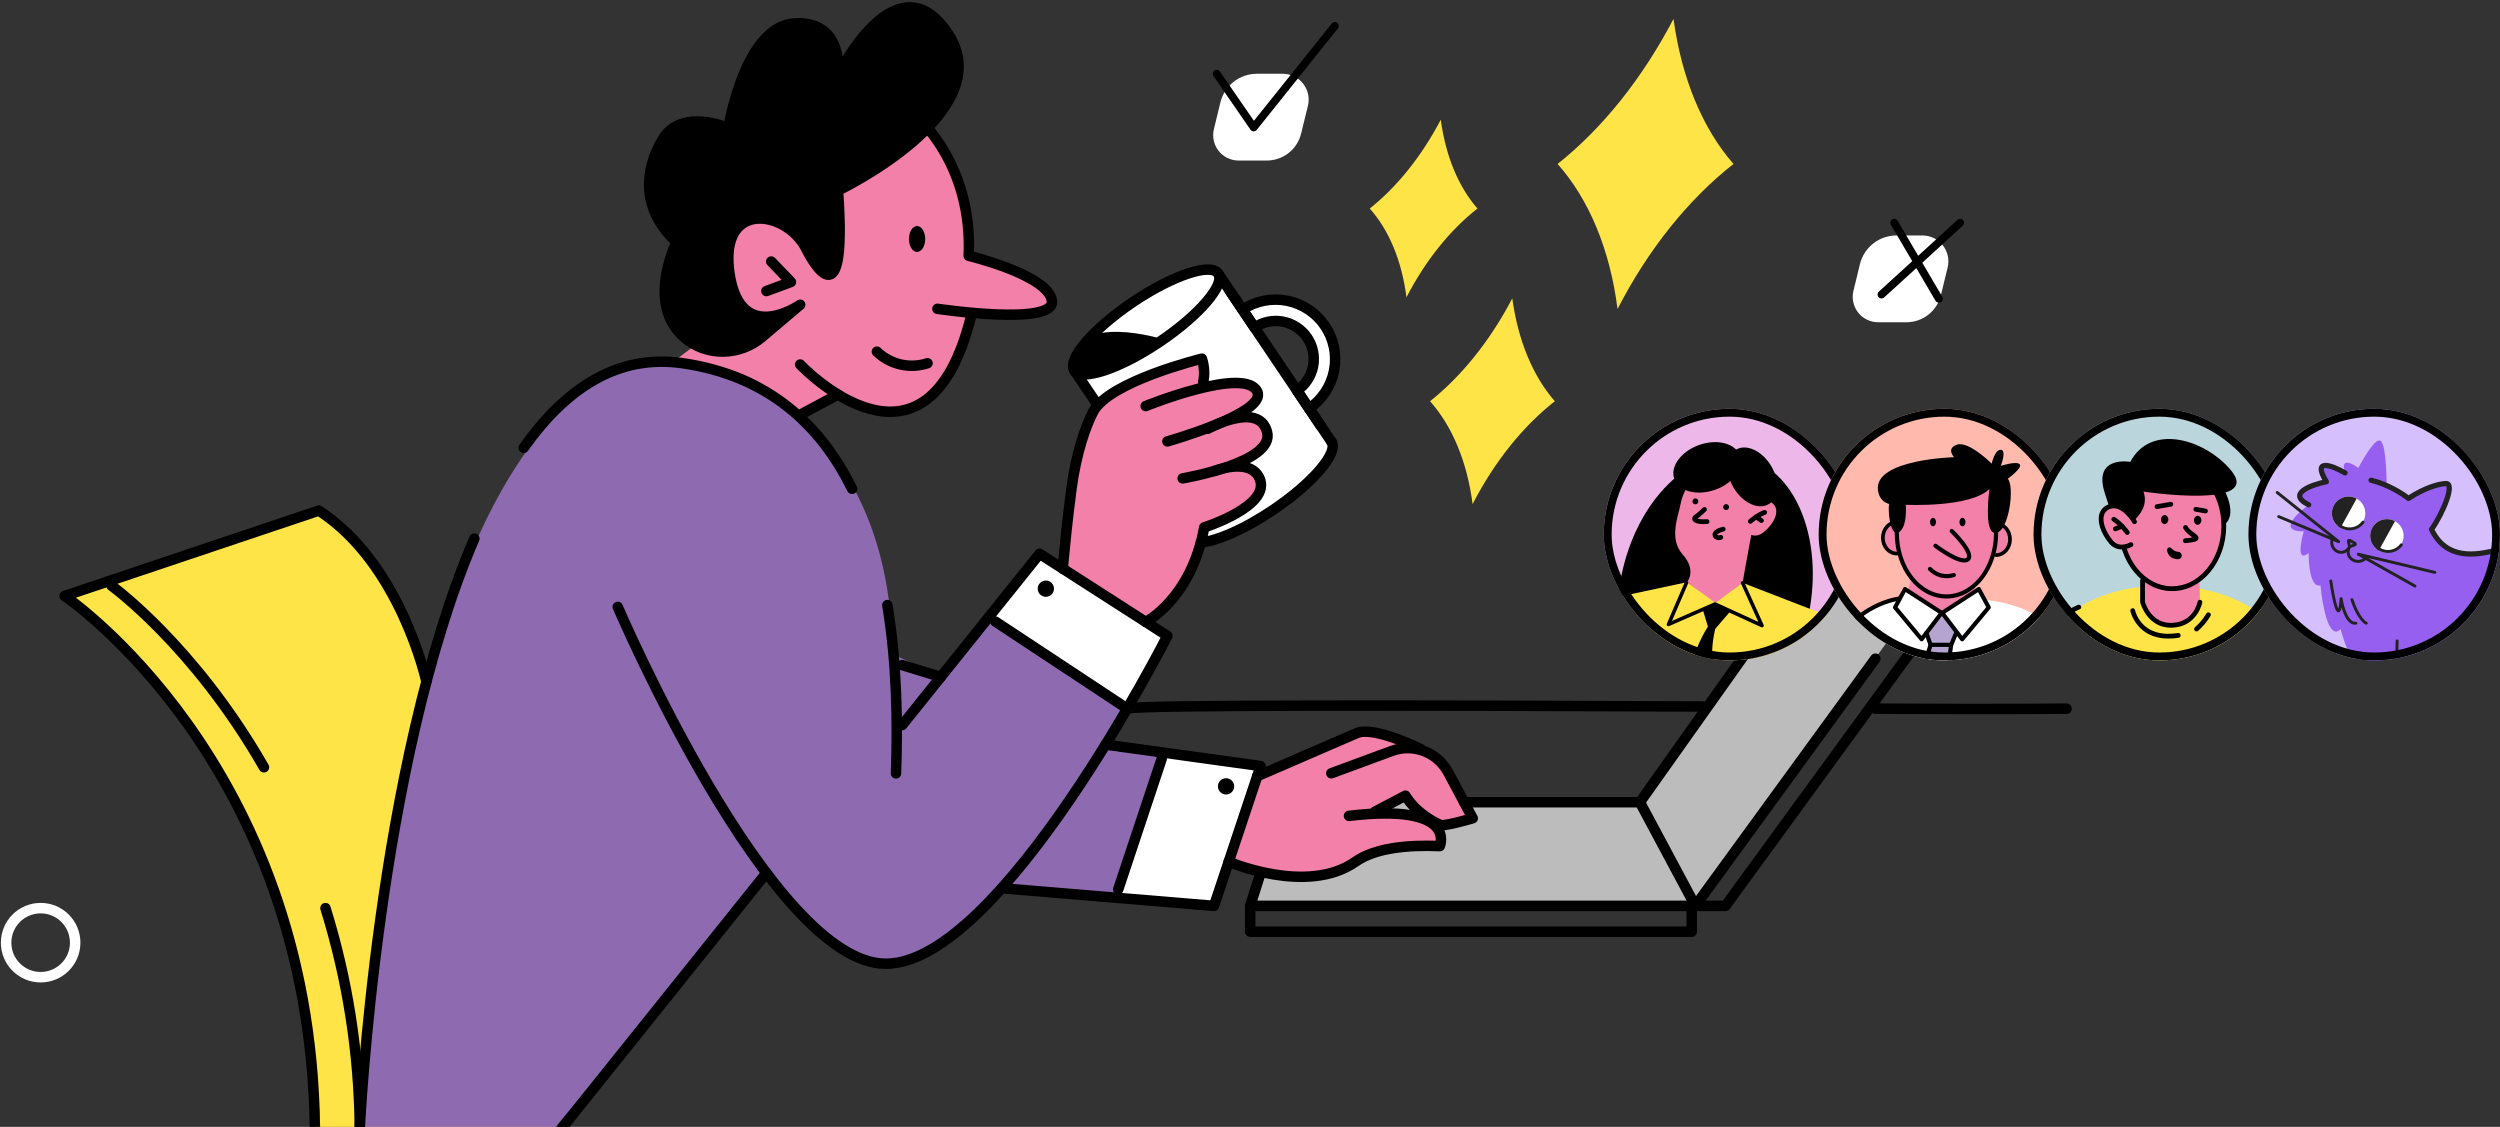 <?xml version="1.0" encoding="UTF-8"?> <svg xmlns="http://www.w3.org/2000/svg" width="954" height="430" viewBox="0 0 954 430" fill="none"><rect x="0" y="0" width="954" height="430" fill="#333333" stroke="none"/> <path d="M204.908 415.128L211.814 430.316H120.164C120.164 430.316 124.079 305.57 24.666 227.419L121.656 194.842C121.656 194.842 154.316 213.698 168.573 276.718L204.908 415.128Z" fill="#FEE447"></path> <path d="M486.83 314.916L477.064 345.68H646.501L762.859 186.527L698.71 202.169L625.883 305.966L479.759 306.122L486.83 314.916Z" fill="#BCBCBC"></path> <path d="M408.375 141.349L459.198 207.665C459.198 207.665 493.251 198.139 509.379 170.86L462.626 103.052C462.626 103.052 420.333 109.662 408.375 141.349Z" fill="white"></path> <path d="M273.219 125.814L256.662 138.176C256.662 138.176 289.849 136.314 303.266 159.364L319.748 150.596C319.748 150.596 359.174 179.258 370.703 120.103C370.703 120.103 397.075 122.979 401.401 114.738C405.728 106.497 369.665 97.597 369.665 97.597C369.665 97.597 367.769 56.111 349.812 49.213C331.854 42.315 259.464 96.13 259.464 96.13L273.219 125.814Z" fill="#F380A9"></path> <path d="M211.813 430.317H137.297C137.297 430.317 150.878 121.735 266.551 138.58C266.551 138.58 339.683 154.032 340.598 249.605L359.025 258.299L396.695 211.325L445.45 242.641L421.872 284.127L481.019 292.319L463.259 345.655L382.249 338.922C382.249 338.922 351.938 371.747 338.018 367.766C316.999 364 291.299 334.587 291.299 334.587L211.813 430.317Z" fill="#8E6AB0"></path> <path d="M404.311 216.195L437.415 237.21C437.415 237.21 455.653 222.763 459.534 201.246C459.534 201.246 482.025 192.123 480.64 182.546C479.256 172.97 469.523 177.767 469.523 177.767C469.523 177.767 482.89 173.341 483.533 164.762C484.176 156.183 474.163 158.515 474.163 158.515C474.163 158.515 482.494 153.109 479.8 148.197C477.105 143.286 459.197 145.799 459.197 145.799L458.677 136.866C458.677 136.866 417.117 141.975 412.873 164.342C408.629 186.708 404.311 216.195 404.311 216.195Z" fill="#F380A9"></path> <path d="M468.871 328.843C468.871 328.843 498.589 342.383 520.073 327.154C520.073 327.154 546.371 317.858 549.437 322.877L549.882 314.907C549.882 314.907 536.861 310.152 529.188 310.424C521.516 310.696 535.015 303.617 535.015 303.617L542.432 310.424C542.432 310.424 555.848 318.385 561.988 312.254C561.988 312.254 551.357 286.36 538.426 284.127C525.496 281.893 523.477 274.171 515.417 279.182C507.357 284.193 479.758 296.208 479.758 296.208L468.871 328.843Z" fill="#F380A9"></path> <path d="M376.48 234.976L428.614 269.243L445.475 242.649L396.721 211.341L376.48 234.976Z" fill="white"></path> <path d="M443.919 287.703L425.541 342.919L463.261 345.68L481.045 292.327L443.919 287.703Z" fill="white"></path> <path d="M443.918 129.498C443.918 129.498 410.27 118.851 408.374 138.613C406.982 153.109 443.918 129.498 443.918 129.498Z" fill="black"></path> <path d="M472.771 127.957C472.771 127.957 489.336 113.56 498.887 128.913C508.439 144.266 485.841 154.559 485.841 154.559L495.483 159.356C495.483 159.356 518.789 142.799 508.059 126.647C497.329 110.494 484.655 111.878 467.529 117.936C450.404 123.993 472.771 127.957 472.771 127.957Z" fill="white"></path> <path d="M349.953 44.705C349.953 44.705 371.224 62.341 369.666 97.613C369.666 97.613 399.944 104.874 401.403 114.73C402.861 124.587 357.725 117.845 357.725 117.845" stroke="black" stroke-width="4" stroke-linecap="round" stroke-linejoin="round"></path> <path d="M305.344 139.107C305.344 139.107 353.587 190.293 370.704 120.095" stroke="black" stroke-width="4" stroke-linecap="round" stroke-linejoin="round"></path> <path d="M319.75 150.571L304.916 158.515" stroke="black" stroke-width="4" stroke-linecap="round" stroke-linejoin="round"></path> <path d="M305.344 116.288C305.344 116.288 282.524 132.366 278.371 104.354C274.217 76.343 299.641 79.977 307.421 94.506C307.421 94.506 323.78 128.74 319.783 72.717C319.783 72.717 381.591 43.147 361.92 13.067C342.248 -17.013 319.783 28.627 319.783 28.627C319.783 28.627 322.494 7.875 303.3 8.914C284.107 9.952 277.951 48.858 277.951 48.858C277.951 48.858 260.249 41.079 252.988 52.979C245.728 64.879 244.689 79.952 258.172 92.405C258.172 92.405 246.255 115.933 261.213 128.839C269.66 136.124 282.285 135.836 290.807 128.616L305.344 116.288Z" fill="black" stroke="black" stroke-width="4" stroke-linecap="round" stroke-linejoin="round"></path> <path d="M334.625 134.196C337.14 136.616 340.268 138.306 343.671 139.084C347.074 139.863 350.625 139.7 353.942 138.613" stroke="black" stroke-width="4" stroke-linecap="round" stroke-linejoin="round"></path> <path d="M349.953 96.146C351.669 96.146 353.06 93.932 353.06 91.201C353.06 88.471 351.669 86.257 349.953 86.257C348.237 86.257 346.846 88.471 346.846 91.201C346.846 93.932 348.237 96.146 349.953 96.146Z" fill="black"></path> <path d="M294.301 99.797L301.817 107.609L292.463 111.063" stroke="black" stroke-width="4" stroke-linecap="round" stroke-linejoin="round"></path> <path d="M338.613 230.897C342.338 253.396 342.577 276.339 341.91 295.129" stroke="black" stroke-width="4" stroke-linecap="round" stroke-linejoin="round"></path> <path d="M199.855 170.861C215.81 148.239 235.737 134.979 260.568 138.613C293.244 143.385 313.18 162.224 325.154 186.527" stroke="black" stroke-width="4" stroke-linecap="round" stroke-linejoin="round"></path> <path d="M137.297 430.316C137.297 430.316 143.89 291.865 181.016 205.531" stroke="black" stroke-width="4" stroke-linecap="round" stroke-linejoin="round"></path> <path d="M235.73 231.606C235.73 231.606 294.045 367.758 338.02 367.758C381.994 367.758 445.476 242.641 445.476 242.641L396.697 211.324L344.283 276.685" stroke="black" stroke-width="4" stroke-linecap="round" stroke-linejoin="round"></path> <path d="M162.705 260.03C162.705 260.03 152.931 215.049 121.656 194.842L24.666 227.419C24.666 227.419 118.318 290.481 120.164 430.316" stroke="black" stroke-width="4" stroke-linecap="round" stroke-linejoin="round"></path> <path d="M124.201 346.545C132.622 373.682 137.034 401.904 137.296 430.316" stroke="black" stroke-width="4" stroke-linecap="round" stroke-linejoin="round"></path> <path d="M42.566 223.521C42.566 223.521 74.056 246.218 100.724 292.788" stroke="black" stroke-width="4" stroke-linecap="round" stroke-linejoin="round"></path> <path d="M214.568 430.317L292.464 333.129" stroke="black" stroke-width="4" stroke-linecap="round" stroke-linejoin="round"></path> <path d="M715.629 270.422C765.669 270.702 788.604 270.422 788.604 270.422" stroke="black" stroke-width="4" stroke-linecap="round" stroke-linejoin="round"></path> <path d="M737.368 221.527L762.858 186.527L699.533 202.169L625.783 306.122L646.938 345.68L715.636 251.36" stroke="black" stroke-width="4" stroke-linecap="round" stroke-linejoin="round"></path> <path d="M344.283 253.816L359.027 258.307" stroke="black" stroke-width="4" stroke-linecap="round" stroke-linejoin="round"></path> <path d="M382.25 338.947L463.261 345.68L481.045 292.326L421.898 284.135" stroke="black" stroke-width="4" stroke-linecap="round" stroke-linejoin="round"></path> <path d="M468.871 328.843C468.871 328.843 498.828 341.757 517.23 328.843C524.878 323.478 537.404 322.357 549.437 322.877C549.437 322.877 556.483 306.394 514.774 311.339" stroke="black" stroke-width="4" stroke-linecap="round" stroke-linejoin="round"></path> <path d="M524.664 309.748L536.317 303.625C536.317 303.625 539.869 310.432 549.882 314.915" stroke="black" stroke-width="4" stroke-linecap="round" stroke-linejoin="round"></path> <path d="M508.035 295.079L531.11 286.566C535.077 285.101 539.441 285.121 543.394 286.622C547.348 288.123 550.625 291.004 552.62 294.733L561.99 312.254C561.99 312.254 552.529 315.039 549.867 314.908" stroke="black" stroke-width="4" stroke-linecap="round" stroke-linejoin="round"></path> <path d="M542.071 285.783C542.071 285.783 524.287 276.99 517.842 279.726C511.398 282.462 479.76 296.208 479.76 296.208" stroke="black" stroke-width="4" stroke-linecap="round" stroke-linejoin="round"></path> <path d="M481.045 333.129L477.064 345.68H646.939H658.444L774.455 186.527H762.859" stroke="black" stroke-width="4" stroke-linecap="round" stroke-linejoin="round"></path> <path d="M625.783 306.123H558.725" stroke="black" stroke-width="4" stroke-linecap="round" stroke-linejoin="round"></path> <path d="M405.557 217.019C405.557 217.019 406.059 210.978 406.958 202.548C407.485 197.669 408.144 191.983 408.919 186.205C410.74 172.616 414.35 162.52 417.16 157.122C423.3 145.469 458.638 136.866 458.638 136.866C459.573 139.75 459.752 142.826 459.157 145.799" stroke="black" stroke-width="4" stroke-linecap="round" stroke-linejoin="round"></path> <path d="M437.193 154.955C437.193 154.955 475.053 139.602 479.759 149.425C483.715 157.666 445.476 168.438 445.476 168.438" stroke="black" stroke-width="4" stroke-linecap="round" stroke-linejoin="round"></path> <path d="M451.303 182.547C451.303 182.547 486.74 176.588 483.501 164.762C480.262 152.936 460.92 163.6 460.92 163.6" stroke="black" stroke-width="4" stroke-linecap="round" stroke-linejoin="round"></path> <path d="M437.193 237.334C437.193 237.334 454.582 228.54 459.535 201.246C459.535 201.246 485.264 193.087 480.641 182.546C477.064 174.371 463.417 179.728 463.417 179.728" stroke="black" stroke-width="4" stroke-linecap="round" stroke-linejoin="round"></path> <path d="M418.371 153.826L409.965 141.349" stroke="black" stroke-width="4" stroke-linecap="round" stroke-linejoin="round"></path> <path d="M464.859 104.379L508.084 168.553" stroke="black" stroke-width="4" stroke-linecap="round" stroke-linejoin="round"></path> <path d="M474.164 118.133C479.168 114.809 485.283 113.6 491.176 114.768C497.068 115.937 502.259 119.389 505.615 124.371C508.971 129.353 510.22 135.461 509.09 141.361C507.959 147.26 504.54 152.473 499.58 155.861" stroke="black" stroke-width="4" stroke-linecap="round" stroke-linejoin="round"></path> <path d="M504.145 162.702L494.931 149.03C498.122 146.881 500.329 143.553 501.066 139.777C501.803 136.002 501.01 132.088 498.862 128.897C496.713 125.705 493.385 123.499 489.61 122.761C485.834 122.024 481.92 122.817 478.729 124.966L469.523 111.293" stroke="black" stroke-width="4" stroke-linecap="round" stroke-linejoin="round"></path> <path d="M508.084 168.553C510.911 172.747 500.906 184.417 485.751 194.628C474.93 201.913 464.414 206.487 458.25 206.989" stroke="black" stroke-width="4" stroke-linecap="round" stroke-linejoin="round"></path> <path d="M442.527 130.453C457.687 120.242 467.69 108.568 464.868 104.378C462.046 100.187 447.467 105.068 432.307 115.278C417.146 125.489 407.143 137.164 409.965 141.354C412.788 145.544 427.366 140.664 442.527 130.453Z" stroke="black" stroke-width="4" stroke-linecap="round" stroke-linejoin="round"></path> <path d="M379.877 237.21L430.148 270.422C431.03 268.905 549.2 269.128 649.618 269.598" stroke="black" stroke-width="4" stroke-linecap="round" stroke-linejoin="round"></path> <path d="M443.3 289.549L426.711 339.408" stroke="black" stroke-width="4" stroke-linecap="round" stroke-linejoin="round"></path> <path d="M467.859 303.18C469.575 303.18 470.966 301.789 470.966 300.073C470.966 298.358 469.575 296.967 467.859 296.967C466.143 296.967 464.752 298.358 464.752 300.073C464.752 301.789 466.143 303.18 467.859 303.18Z" fill="black"></path> <path d="M399.095 227.741C400.811 227.741 402.202 226.35 402.202 224.634C402.202 222.918 400.811 221.527 399.095 221.527C397.379 221.527 395.988 222.918 395.988 224.634C395.988 226.35 397.379 227.741 399.095 227.741Z" fill="black"></path> <path d="M477.064 345.68V355.528H645.563V345.68" stroke="black" stroke-width="4" stroke-linecap="round" stroke-linejoin="round"></path> <path d="M577.087 113.856C568.697 129.927 557.77 143.525 545.713 153.109C554.234 162.702 559.871 176.3 561.948 192.37C570.189 176.3 581.109 162.702 593.322 153.109C584.957 143.533 579.279 129.927 577.087 113.856Z" fill="#FEE447"></path> <path d="M638.608 7.216C626.773 29.88 611.412 49.065 594.369 62.564C606.385 76.071 614.37 95.257 617.255 117.92C628.883 95.257 644.278 76.071 661.493 62.564C649.7 49.065 641.698 29.88 638.608 7.216Z" fill="#FEE447"></path> <path d="M549.792 45.678C542.54 59.556 533.112 71.308 522.695 79.574C530.055 87.815 534.95 99.591 536.705 113.469C543.826 99.591 553.253 87.848 563.794 79.574C556.575 71.332 551.679 59.581 549.792 45.678Z" fill="#FEE447"></path> <path d="M15.51 372.9C22.787 372.9 28.687 367.001 28.687 359.723C28.687 352.445 22.787 346.545 15.51 346.545C8.232 346.545 2.332 352.445 2.332 359.723C2.332 367.001 8.232 372.9 15.51 372.9Z" stroke="white" stroke-width="4" stroke-linecap="round" stroke-linejoin="round"></path> <path d="M483.458 61.261H472.63C471.163 61.262 469.715 60.929 468.396 60.289C467.077 59.648 465.921 58.715 465.015 57.562C464.109 56.408 463.477 55.064 463.168 53.63C462.858 52.197 462.878 50.712 463.226 49.287L465.699 39.084C466.462 35.965 468.251 33.192 470.777 31.209C473.304 29.226 476.423 28.148 479.635 28.148H489.524C491.019 28.152 492.493 28.495 493.837 29.151C495.18 29.807 496.357 30.759 497.28 31.935C498.202 33.111 498.846 34.482 499.163 35.943C499.48 37.404 499.461 38.917 499.108 40.37L496.504 50.985C495.787 53.907 494.114 56.506 491.75 58.368C489.386 60.23 486.468 61.249 483.458 61.261Z" fill="white"></path> <path d="M727.534 122.969H716.705C715.239 122.972 713.791 122.643 712.471 122.005C711.151 121.367 709.992 120.438 709.084 119.287C708.175 118.136 707.54 116.794 707.225 115.362C706.911 113.93 706.926 112.445 707.269 111.019L709.741 100.817C710.502 97.68 712.299 94.891 714.841 92.902C717.384 90.912 720.523 89.84 723.751 89.856H733.641C735.135 89.86 736.608 90.203 737.951 90.858C739.294 91.514 740.47 92.465 741.392 93.64C742.315 94.816 742.959 96.185 743.276 97.645C743.594 99.105 743.576 100.617 743.225 102.07L740.637 112.668C739.923 115.604 738.243 118.216 735.867 120.084C733.491 121.952 730.556 122.968 727.534 122.969Z" fill="white"></path> <path d="M464.289 28.148L478.406 48.619L509.376 9.902" stroke="black" stroke-width="3" stroke-linecap="round" stroke-linejoin="round"></path> <path d="M722.847 85L739.874 114M717.982 112.389C728.432 102.951 747.982 85 747.982 85" stroke="black" stroke-width="3" stroke-linecap="round" stroke-linejoin="round"></path> <g clip-path="url(#clip0_447_4213)"> <g clip-path="url(#clip1_447_4213)"> <g clip-path="url(#clip2_447_4213)"> <rect width="462" height="260.207" transform="translate(429 136.5)" fill="#EDB8E9"></rect> <path d="M643.882 279.752C663.64 283.716 684.391 263.346 690.229 234.254C696.068 205.162 684.785 178.364 665.027 174.399C645.269 170.435 624.519 190.805 618.68 219.897C612.841 248.989 624.125 275.787 643.882 279.752Z" fill="black"></path> <path d="M666.297 194.811C666.297 194.811 671.487 189.112 675.654 191.522C679.821 193.933 677.55 199.445 672.82 203.218C668.089 206.992 663.432 200.311 663.432 200.311L666.297 194.817V194.811Z" fill="#F380A9"></path> <path d="M643.794 222.153C643.794 222.153 647.57 217.72 642.12 211.61C636.671 205.499 640.496 196.856 641.334 192.225C642.812 184.024 651.086 175.816 658.893 177.288C664.047 178.257 666.507 181.583 669.359 187.512C671.431 191.819 667.906 204.593 664.986 222.413L654.429 230.5L643.794 222.159V222.153Z" fill="#F380A9"></path> <path d="M654.457 186.905C661.383 184.466 665.649 178.657 663.984 173.93C662.32 169.203 655.356 167.349 648.43 169.788C641.503 172.228 637.238 178.037 638.903 182.764C640.567 187.49 647.531 189.345 654.457 186.905Z" fill="black"></path> <path d="M661.635 186.266C665.106 191.994 671.088 194.717 674.997 192.349C678.906 189.98 679.261 183.417 675.79 177.689C672.319 171.962 666.337 169.239 662.428 171.607C658.519 173.975 658.164 180.539 661.635 186.266Z" fill="black"></path> <path d="M655.911 206.12C655.329 206.12 654.748 205.932 654.287 205.575C653.67 205.096 653.391 204.388 653.542 203.679C653.791 202.504 655.069 201.613 657.352 201.038C657.837 200.911 658.333 201.208 658.455 201.692C658.582 202.177 658.285 202.673 657.8 202.795C655.523 203.376 655.323 204.048 655.323 204.054C655.323 204.067 655.384 204.157 655.553 204.23C655.735 204.309 656.02 204.351 656.268 204.23C656.722 204.012 657.261 204.2 657.479 204.648C657.697 205.102 657.51 205.641 657.061 205.859C656.704 206.035 656.31 206.12 655.911 206.12V206.12Z" fill="black"></path> <path d="M667.905 199.875C667.657 199.875 667.408 199.772 667.233 199.579C666.893 199.209 666.924 198.634 667.293 198.295C667.408 198.192 670.11 195.763 673.096 194.66C673.568 194.485 674.089 194.727 674.265 195.199C674.44 195.672 674.198 196.193 673.726 196.368C671.073 197.35 668.541 199.621 668.517 199.645C668.341 199.803 668.123 199.881 667.905 199.881V199.875Z" fill="black"></path> <path d="M672.178 199.554C671.991 199.554 671.803 199.499 671.639 199.378C670.985 198.894 670.167 198.33 669.877 198.167C669.665 198.112 669.465 197.985 669.338 197.791C669.059 197.373 669.168 196.81 669.586 196.531C670.192 196.126 670.616 196.368 672.717 197.919C673.123 198.215 673.208 198.785 672.911 199.191C672.736 199.433 672.457 199.56 672.178 199.56V199.554ZM670.597 198.04C670.597 198.04 670.561 198.064 670.543 198.076C670.561 198.064 670.579 198.052 670.597 198.04Z" fill="black"></path> <path d="M650.085 200.008C647.656 200.008 646.154 199.433 645.815 198.349C645.73 198.07 645.536 197.113 646.771 196.38C647.51 195.938 649.206 194.333 649.8 193.751C650.157 193.4 650.733 193.406 651.084 193.764C651.435 194.121 651.429 194.696 651.072 195.048C650.842 195.272 648.867 197.198 647.789 197.882C648.268 198.07 649.346 198.288 651.344 198.137C651.859 198.1 652.283 198.476 652.319 198.973C652.356 199.475 651.98 199.911 651.484 199.948C650.987 199.984 650.521 200.002 650.085 200.002V200.008Z" fill="black"></path> <path d="M646.951 192.455C647.577 192.455 648.084 191.948 648.084 191.323C648.084 190.697 647.577 190.19 646.951 190.19C646.325 190.19 645.818 190.697 645.818 191.323C645.818 191.948 646.325 192.455 646.951 192.455Z" fill="black"></path> <path d="M658.679 194.642C659.305 194.642 659.812 194.135 659.812 193.509C659.812 192.884 659.305 192.376 658.679 192.376C658.054 192.376 657.547 192.884 657.547 193.509C657.547 194.135 658.054 194.642 658.679 194.642Z" fill="black"></path> <path d="M594.773 280.828L650.071 256.757L643.791 222.153L576.633 236.52L594.773 280.828Z" fill="#FEE447"></path> <path d="M643.676 222.153L626.729 245.927L606.221 309.932L704.165 317.146L681.573 231.257L664.978 222.407L654.427 230.494L643.676 222.153Z" fill="#FEE447"></path> <path d="M664.979 222.407L740.095 251.488L712.7 296.328L672.671 261.07L664.979 222.407Z" fill="#FEE447"></path> <path d="M648.987 229.925L651.736 239.143C651.736 239.143 629.465 272.427 660.137 291.289L664.976 274.329C664.976 274.329 648.98 262.881 654.535 239.985L662.62 230.554L648.987 229.918V229.925Z" fill="black"></path> <path d="M643.677 222.153L636.699 238.271L654.427 230.494L672.374 238.719L664.978 222.407L654.627 230.027L643.677 222.153Z" fill="#FEE447"></path> <path d="M664.978 222.407L672.374 238.719L654.427 230.494L636.699 238.271L643.548 222.407" stroke="black" stroke-width="1.373" stroke-linecap="round" stroke-linejoin="round"></path> </g> </g> </g> <rect x="613.5" y="157.5" width="93" height="93" rx="46.5" stroke="black" stroke-width="3"></rect> <g clip-path="url(#clip3_447_4213)"> <g clip-path="url(#clip4_447_4213)"> <g clip-path="url(#clip5_447_4213)"> <rect width="362.25" height="204.026" transform="translate(571 134.397)" fill="#FFB9AD"></rect> <path d="M630.963 246.065L640.167 295.143L692.437 313.181L729.248 294.777V290.174L710.841 284.034L685.627 279.621L683.233 260.726L630.963 246.065Z" fill="#BCBCBC"></path> <path d="M724.582 191.338L723.834 199.219C723.834 199.219 718.257 199.437 718.514 206.615C718.514 206.615 721.482 211.394 724.582 211.232L727.504 217.679L729.42 220.528L728.282 224.785L741.143 233.864L753.588 225.788V223.522C753.588 223.522 759.454 217.699 760.536 211.832C760.536 211.832 766.547 213.57 766.989 206.691C767.431 199.812 762.399 199.229 762.399 199.229L763.494 183.852L724.582 191.338Z" fill="#F380A9"></path> <path d="M708.819 289.656C708.819 289.656 700.12 277.25 687.121 284.034L685.627 270.602C685.627 270.602 701.017 230.642 724.582 228.429L725.765 224.802L741.136 233.88L755.131 224.802L757.393 228.99C757.393 228.99 790.903 229.498 804.156 268.04L816.12 244.726L837.284 256.324C837.284 256.324 820.245 299.648 805.851 302.827C805.851 302.827 792.99 302.658 786.685 294.777H729.248V290.161L710.84 284.034L708.819 289.656Z" fill="white"></path> <path d="M746.481 240.924L741.12 233.874L735.411 241.128L736.707 246.055C736.707 246.055 722.04 289.395 742.762 297.498C742.762 297.498 762.191 307.638 783.909 280.581L773.42 269.191L758.64 276.462L756.951 282.322C756.951 282.322 747.157 282.216 744.183 264.479C744.183 264.479 742.735 247.813 746.481 240.924Z" fill="#B5A4D0"></path> <path d="M760.631 195.272C761.348 197.901 761.709 200.616 761.703 203.341C761.703 216.736 753.221 227.598 742.761 227.598C732.301 227.598 723.816 216.736 723.816 203.341C723.816 189.946 732.298 179.084 742.761 179.084C745.823 179.102 748.813 180.02 751.358 181.722" stroke="#010101" stroke-width="1.597" stroke-linecap="round" stroke-linejoin="round"></path> <path d="M738.574 208.271C738.574 208.271 748.388 215.757 750.967 213.425C753.545 211.094 744.77 202.625 744.77 202.625" stroke="#010101" stroke-width="1.597" stroke-linecap="round" stroke-linejoin="round"></path> <path d="M736.486 217.105C737.625 218.313 739.082 219.172 740.69 219.585C742.297 219.998 743.989 219.946 745.568 219.437" stroke="#010101" stroke-width="1.597" stroke-linecap="round" stroke-linejoin="round"></path> <path d="M737.637 200.838C738.273 200.838 738.788 200.113 738.788 199.219C738.788 198.325 738.273 197.6 737.637 197.6C737.002 197.6 736.486 198.325 736.486 199.219C736.486 200.113 737.002 200.838 737.637 200.838Z" fill="#010101"></path> <path d="M748.877 200.838C749.513 200.838 750.028 200.113 750.028 199.219C750.028 198.325 749.513 197.6 748.877 197.6C748.242 197.6 747.727 198.325 747.727 199.219C747.727 200.113 748.242 200.838 748.877 200.838Z" fill="#010101"></path> <path d="M723.817 211.242C720.879 211.242 718.498 208.551 718.498 205.231C718.498 201.91 720.879 199.219 723.817 199.219" stroke="#010101" stroke-width="1.414" stroke-linecap="round" stroke-linejoin="round"></path> <path d="M761.703 211.822C764.641 211.822 767.022 209.132 767.022 205.811C767.022 202.49 764.641 199.799 761.703 199.799" stroke="#010101" stroke-width="1.414" stroke-linecap="round" stroke-linejoin="round"></path> <path d="M770.719 177.165C769.493 175.813 763.504 177.778 763.504 177.778C763.504 177.778 765.859 171.763 763.504 171.641C761.15 171.519 760.045 176.917 760.045 176.917C760.045 176.917 751.24 168.205 746.855 169.663C742.469 171.12 745.687 174.464 745.687 174.464C745.687 174.464 715.395 175.255 716.606 186.856C716.965 190.309 718.94 191.747 720.866 192.321C720.428 194.959 721.156 203.364 723.814 203.341C723.814 203.341 727.771 203.364 727.28 192.624C727.28 192.624 751.699 193.851 759.184 186.612C759.184 186.612 756.672 204.09 761.7 203.341C766.729 202.593 768.843 185.508 766.162 182.685C766.165 182.685 771.946 178.513 770.719 177.165Z" fill="#010101"></path> <path d="M755.114 224.795L741.119 233.874L748.773 243.935L758.897 231.79L755.114 224.795Z" stroke="#010101" stroke-width="1.597" stroke-linecap="round" stroke-linejoin="round"></path> <path d="M726.941 224.795L740.936 233.873L733.282 243.934L723.158 231.789L726.941 224.795Z" stroke="#010101" stroke-width="1.597" stroke-linecap="round" stroke-linejoin="round"></path> <path d="M746.482 241.481L744.569 246.065H736.708L735.125 241.514" stroke="#010101" stroke-width="1.597" stroke-linecap="round" stroke-linejoin="round"></path> <path d="M736.707 246.065C734.214 253.859 732.748 261.945 732.348 270.118" stroke="#010101" stroke-width="1.597" stroke-linecap="round" stroke-linejoin="round"></path> <path d="M756.721 282.879C756.721 282.879 739.537 278.322 744.57 246.052" stroke="#010101" stroke-width="1.597" stroke-linecap="round" stroke-linejoin="round"></path> <path d="M699.113 245.484C705.428 237.57 713.929 230.272 724.564 228.429" stroke="#010101" stroke-width="1.597" stroke-linecap="round" stroke-linejoin="round"></path> </g> </g> </g> <rect x="695.5" y="157.5" width="93" height="93" rx="46.5" stroke="black" stroke-width="3"></rect> <g clip-path="url(#clip6_447_4213)"> <g clip-path="url(#clip7_447_4213)"> <rect width="480.337" height="270.534" transform="translate(552.332 91.715)" fill="#BAD5DC"></rect> <path d="M828.857 223.687H822.629C807.306 223.687 792.611 229.774 781.776 240.609C770.941 251.444 764.854 266.139 764.854 281.462L763.84 303.475L774.303 319.324H888.792V283.627C888.792 267.731 882.478 252.485 871.238 241.245C859.998 230.004 844.753 223.688 828.857 223.687Z" fill="#FEE447"></path> <path d="M749.437 241.297L762.366 260.23L782.342 240.05L777.933 319.32H772.111C765.444 319.32 758.893 317.571 753.115 314.247C747.336 310.923 742.53 306.14 739.179 300.377L712.471 254.43L749.437 241.297Z" fill="#FEE447"></path> <path d="M766.418 256.941C766.246 256.941 766.078 256.892 765.933 256.8C765.788 256.708 765.672 256.577 765.598 256.422C765.524 256.267 765.496 256.094 765.516 255.924C765.537 255.753 765.605 255.592 765.713 255.458C782.973 234.227 792.644 230.925 793.049 230.797C793.274 230.738 793.513 230.767 793.718 230.878C793.922 230.989 794.076 231.175 794.148 231.396C794.219 231.618 794.203 231.858 794.103 232.069C794.003 232.279 793.826 232.442 793.609 232.526C793.49 232.567 783.933 235.929 767.123 256.605C767.038 256.71 766.931 256.794 766.809 256.853C766.687 256.911 766.553 256.941 766.418 256.941Z" fill="black"></path> <path d="M848.19 185.915C848.19 185.915 856.378 199.221 845.365 201.837L843.545 183.308L848.19 185.915Z" fill="black"></path> <path d="M817.605 218.096V229.796L817.96 230.893C821.468 241.774 837.121 240.974 839.501 229.796L839.305 221.972L817.605 218.096Z" fill="#F380A9"></path> <path d="M848.582 201.016C848.74 187.842 840.077 177.056 829.232 176.926C818.386 176.795 809.465 187.369 809.307 200.543C809.148 213.718 817.812 224.503 828.657 224.634C839.502 224.765 848.423 214.191 848.582 201.016Z" fill="#F380A9"></path> <path d="M828.879 225.557H828.665C817.333 225.42 808.248 214.184 808.416 200.536C808.58 186.966 817.82 176.021 829.056 176.021H829.265C840.593 176.162 849.677 187.393 849.514 201.041C849.432 207.619 847.239 213.779 843.34 218.414C839.442 223.05 834.319 225.557 828.879 225.557ZM829.051 177.845C818.811 177.845 810.4 187.989 810.236 200.563C810.081 213.215 818.356 223.61 828.688 223.732C833.646 223.791 838.364 221.49 841.953 217.241C845.542 212.992 847.617 207.178 847.694 201.018C847.849 188.367 839.569 177.972 829.243 177.845H829.051Z" fill="black"></path> <path d="M833.934 207.241C833.814 207.246 833.695 207.228 833.583 207.187C833.47 207.146 833.367 207.083 833.279 207.002C833.191 206.921 833.12 206.824 833.069 206.715C833.019 206.607 832.99 206.49 832.985 206.37C832.98 206.251 832.999 206.131 833.04 206.019C833.081 205.907 833.143 205.804 833.224 205.715C833.305 205.627 833.403 205.556 833.511 205.506C833.62 205.455 833.737 205.427 833.856 205.422C834.784 205.355 835.707 205.239 836.622 205.076C836.49 204.971 836.349 204.871 836.226 204.78C835.244 204.057 833.906 203.07 833.179 201.696C833.123 201.59 833.088 201.474 833.077 201.355C833.066 201.236 833.078 201.116 833.114 201.002C833.149 200.888 833.206 200.781 833.283 200.689C833.359 200.597 833.453 200.521 833.558 200.465C833.664 200.409 833.78 200.375 833.899 200.364C834.018 200.353 834.138 200.365 834.252 200.4C834.367 200.436 834.473 200.493 834.565 200.569C834.657 200.646 834.733 200.739 834.789 200.845C835.321 201.855 836.418 202.665 837.305 203.311C838.305 204.048 839.17 204.676 838.901 205.631C838.633 206.586 837.582 206.923 834.016 207.232L833.934 207.241Z" fill="black"></path> <path d="M808.09 206.405C807.822 201.542 821.228 197.425 817.976 187.603C817.976 187.603 864.486 194.572 851.034 179.091C840.708 167.2 820.555 161.718 812.935 176.248C812.935 176.248 798.378 173.632 803.268 188.417C808.513 204.262 808.09 206.405 808.09 206.405Z" fill="black"></path> <path d="M840.041 198.611C840.087 197.66 839.491 196.858 838.71 196.821C837.93 196.784 837.26 197.525 837.215 198.476C837.17 199.427 837.766 200.228 838.546 200.266C839.326 200.303 839.996 199.562 840.041 198.611Z" fill="black"></path> <path d="M827.442 198.338C827.487 197.387 826.891 196.586 826.111 196.548C825.33 196.511 824.661 197.252 824.615 198.203C824.57 199.154 825.166 199.955 825.946 199.993C826.727 200.03 827.396 199.289 827.442 198.338Z" fill="black"></path> <path d="M831.096 210.553C828.953 210.476 828.485 208.179 827.334 209.066C826.292 209.871 827.597 212.332 828.871 212.896C833.216 214.839 833.366 210.64 831.096 210.553Z" fill="black"></path> <path d="M814.518 199.08C814.518 199.08 810.246 191.642 805.142 193.262C800.038 194.881 801.18 201.405 805.41 206.641C809.641 211.877 816.306 205.731 816.306 205.731L814.518 199.08Z" fill="#F380A9"></path> <path d="M811.765 204.116C811.62 204.116 811.477 204.082 811.348 204.015C811.219 203.949 811.108 203.852 811.024 203.734C811.024 203.702 808.786 200.604 806.124 198.894C806.024 198.829 805.937 198.746 805.868 198.647C805.8 198.549 805.752 198.439 805.726 198.322C805.701 198.205 805.698 198.084 805.719 197.967C805.74 197.849 805.784 197.737 805.849 197.636C805.914 197.535 805.997 197.448 806.095 197.38C806.194 197.312 806.304 197.263 806.421 197.238C806.538 197.212 806.658 197.21 806.776 197.231C806.894 197.252 807.006 197.296 807.107 197.361C810.068 199.267 812.411 202.542 812.507 202.679C812.604 202.815 812.661 202.975 812.673 203.142C812.685 203.308 812.651 203.475 812.574 203.624C812.498 203.772 812.382 203.897 812.239 203.983C812.096 204.07 811.932 204.116 811.765 204.116Z" fill="black"></path> <path d="M823.17 194.245C822.929 194.265 822.689 194.189 822.504 194.033C822.319 193.877 822.203 193.653 822.183 193.412C822.162 193.171 822.239 192.931 822.395 192.746C822.551 192.561 822.774 192.446 823.015 192.425L828.279 191.515C828.513 191.482 828.751 191.541 828.943 191.68C829.134 191.82 829.263 192.028 829.304 192.261C829.344 192.494 829.292 192.734 829.158 192.929C829.025 193.125 828.82 193.26 828.588 193.308L823.325 194.217C823.274 194.231 823.222 194.24 823.17 194.245Z" fill="black"></path> <path d="M841.559 195.891C841.506 195.896 841.453 195.896 841.4 195.891L837.761 195.241C837.643 195.22 837.531 195.176 837.43 195.111C837.33 195.046 837.243 194.962 837.174 194.864C837.106 194.766 837.058 194.655 837.033 194.538C837.007 194.422 837.005 194.301 837.026 194.183C837.047 194.066 837.092 193.953 837.156 193.853C837.221 193.752 837.305 193.665 837.403 193.597C837.501 193.529 837.612 193.48 837.729 193.455C837.845 193.429 837.966 193.427 838.084 193.449L841.7 194.099C841.942 194.12 842.165 194.236 842.32 194.422C842.476 194.607 842.552 194.847 842.531 195.088C842.51 195.33 842.393 195.553 842.208 195.709C842.022 195.864 841.783 195.94 841.541 195.919L841.559 195.891Z" fill="black"></path> <path d="M827.414 243.667C815.254 243.667 812.98 233.295 812.952 233.204C812.904 232.967 812.951 232.721 813.083 232.519C813.216 232.318 813.423 232.177 813.66 232.128C813.896 232.079 814.143 232.126 814.344 232.259C814.546 232.392 814.687 232.599 814.736 232.835C814.831 233.29 817.201 243.753 831.063 241.561C831.182 241.542 831.304 241.547 831.422 241.575C831.539 241.603 831.65 241.655 831.748 241.726C831.846 241.797 831.929 241.887 831.992 241.99C832.055 242.093 832.097 242.208 832.116 242.327C832.135 242.447 832.13 242.569 832.101 242.686C832.073 242.804 832.022 242.915 831.951 243.013C831.88 243.11 831.79 243.193 831.687 243.256C831.583 243.319 831.469 243.362 831.349 243.38C830.047 243.58 828.732 243.676 827.414 243.667Z" fill="black"></path> <path d="M838.192 240.96C838.062 240.96 837.933 240.931 837.814 240.876C837.696 240.821 837.59 240.741 837.506 240.642C837.348 240.459 837.268 240.222 837.285 239.981C837.303 239.741 837.414 239.517 837.596 239.359C839.303 237.853 840.767 236.093 841.936 234.141C841.996 234.037 842.076 233.945 842.171 233.872C842.266 233.798 842.375 233.744 842.491 233.713C842.607 233.681 842.728 233.673 842.847 233.688C842.966 233.704 843.081 233.742 843.185 233.802C843.289 233.862 843.381 233.941 843.454 234.037C843.528 234.132 843.582 234.24 843.613 234.356C843.645 234.472 843.653 234.593 843.638 234.712C843.622 234.832 843.584 234.947 843.524 235.051C842.249 237.185 840.65 239.108 838.784 240.751C838.618 240.889 838.408 240.963 838.192 240.96Z" fill="black"></path> <path d="M828.378 239.532C819.279 239.532 816.75 230.097 816.723 229.978C816.705 229.905 816.695 229.831 816.695 229.755V221.512C816.695 221.271 816.791 221.04 816.962 220.869C817.132 220.698 817.364 220.603 817.605 220.603C817.846 220.603 818.078 220.698 818.248 220.869C818.419 221.04 818.515 221.271 818.515 221.512V229.651C818.806 230.665 821.199 238.049 828.919 237.698C837.044 237.321 838.55 229.919 838.609 229.605C838.66 229.376 838.799 229.175 838.995 229.045C839.192 228.916 839.431 228.867 839.663 228.91C839.894 228.953 840.1 229.084 840.237 229.276C840.374 229.467 840.431 229.705 840.397 229.937C840.397 230.028 838.577 239.072 829.024 239.518C828.796 239.527 828.582 239.532 828.378 239.532Z" fill="black"></path> <path d="M809.636 209.662C808.682 209.663 807.742 209.443 806.888 209.018C806.034 208.594 805.292 207.976 804.718 207.214C801.597 203.356 800.224 199.076 801.138 196.05C801.402 195.176 801.884 194.383 802.539 193.747C803.194 193.11 804 192.651 804.882 192.411C810.618 190.591 815.127 198.325 815.318 198.644C815.377 198.747 815.416 198.862 815.432 198.98C815.447 199.099 815.439 199.219 815.408 199.335C815.377 199.45 815.324 199.559 815.251 199.654C815.178 199.748 815.087 199.828 814.983 199.888C814.88 199.947 814.765 199.986 814.647 200.002C814.528 200.017 814.408 200.009 814.292 199.978C814.176 199.947 814.068 199.894 813.973 199.821C813.878 199.748 813.799 199.657 813.739 199.553C813.703 199.485 809.772 192.771 805.428 194.144C804.829 194.299 804.28 194.606 803.833 195.034C803.387 195.463 803.059 195.999 802.88 196.592C802.148 199.017 803.426 202.742 806.133 206.091C807.748 208.083 809.995 208.397 812.811 207C813.027 206.903 813.272 206.893 813.494 206.973C813.717 207.052 813.9 207.216 814.004 207.428C814.108 207.641 814.125 207.886 814.052 208.11C813.979 208.335 813.821 208.523 813.612 208.634C812.382 209.275 811.022 209.626 809.636 209.662Z" fill="black"></path> <path d="M807.198 202.738C806.99 202.738 806.787 202.667 806.625 202.535C806.462 202.404 806.35 202.22 806.307 202.016C806.264 201.812 806.292 201.599 806.387 201.413C806.482 201.227 806.639 201.08 806.83 200.995C809.559 199.79 809.96 199.703 810.469 200.222C810.552 200.309 810.616 200.411 810.659 200.522C810.703 200.634 810.723 200.753 810.72 200.872C810.717 200.992 810.691 201.11 810.642 201.219C810.594 201.328 810.524 201.427 810.437 201.509C810.268 201.667 810.046 201.757 809.814 201.76C809.468 201.86 808.427 202.287 807.585 202.669C807.463 202.721 807.331 202.744 807.198 202.738Z" fill="black"></path> <path d="M888.793 290.219C888.551 290.219 888.32 290.123 888.149 289.952C887.979 289.781 887.883 289.55 887.883 289.309C887.737 256.25 872.284 243.589 872.129 243.462C872.027 243.391 871.942 243.3 871.877 243.194C871.812 243.089 871.769 242.971 871.752 242.848C871.734 242.726 871.741 242.601 871.773 242.481C871.806 242.362 871.862 242.25 871.939 242.153C872.016 242.056 872.112 241.975 872.221 241.917C872.33 241.858 872.45 241.822 872.573 241.811C872.697 241.801 872.821 241.815 872.939 241.854C873.056 241.893 873.165 241.956 873.257 242.038C873.93 242.57 889.557 255.399 889.702 289.304C889.702 289.546 889.606 289.777 889.436 289.948C889.265 290.118 889.034 290.214 888.793 290.214V290.219Z" fill="black"></path> </g> </g> <rect x="777.5" y="157.5" width="93" height="93" rx="46.5" stroke="black" stroke-width="3"></rect> <g clip-path="url(#clip8_447_4213)"> <g clip-path="url(#clip9_447_4213)"> <rect x="858" y="156" width="96" height="96" rx="48" fill="#D5BFFD"></rect> <path d="M907.805 168.071C910.43 167.696 910.618 180.009 910.805 185.884C913.505 186.634 917.43 189.071 919.055 190.196C925.655 185.846 931.055 184.634 932.93 184.571C937.43 183.521 932.118 196.134 927.868 202.009C939.012 225.241 971.977 196.29 967.993 210.634C985.693 204.184 988.743 206.821 988.055 208.946C1000.06 206.696 1003.06 209.134 1003.06 210.634C1006.36 209.434 1012.43 210.384 1015.06 211.009C1014.42 177.293 1025.84 201.116 1025.37 192.071C1024.81 181.384 1024.32 170.396 1027.62 164.696C1030.92 158.996 1031.74 169.321 1031.74 175.196C1031.89 168.596 1033.31 160.571 1033.99 157.384C1036.99 143.475 1041.43 150.634 1041.68 155.509C1048.28 139.459 1052.68 138.321 1054.06 139.759C1059.01 145.609 1053.24 159.196 1049.74 165.259C1063.69 166.309 1049.93 182.446 1041.31 190.384C1053.76 193.384 1041.62 200.884 1033.99 204.259C1044.49 209.209 1038.37 213.821 1033.99 215.509C1038.64 218.959 1033.68 221.571 1030.62 222.446C1030.62 242.134 1011.87 248.884 1027.06 258.634C1032.9 261.935 1038.73 269.98 1035.31 276.821C1038.01 275.321 1035.81 279.196 1034.37 281.321C1036.99 280.009 1039.43 280.196 1035.87 284.509C1033.02 287.959 1027.31 291.071 1024.81 292.196C1020.12 300.446 1011.12 301.571 1008.12 296.884C1005.72 293.134 1008.49 288.259 1014.87 285.259C1015.99 284.071 1018.36 280.834 1018.81 277.384C1019.26 273.934 1013.49 270.821 1010.56 269.696C1009.06 272.546 1001.31 282.509 997.618 287.134C994.468 291.034 990.93 293.634 989.555 294.446C980.105 296.846 975.243 293.696 973.993 291.821C973.393 284.171 981.493 283.384 985.618 283.946L989.555 273.821C984.755 276.821 986.305 271.946 987.68 269.134C983.78 269.434 977.43 267.009 974.743 265.759C978.493 275.809 968.805 268.821 963.493 264.071C964.993 273.071 958.618 269.571 955.243 266.696C953.293 272.846 943.805 265.009 939.305 260.321L941.93 282.259C943.13 287.659 940.43 285.634 938.93 283.946C942.08 289.196 941.243 290.134 940.43 289.946C941.48 295.946 935.555 300.181 932.18 300.634C916.805 302.696 923.18 292.571 925.43 289.946C927.23 287.846 927.93 285.571 928.055 284.696C929.555 277.646 923.68 268.384 920.555 264.634L918.118 273.821C923.068 271.721 919.93 277.196 917.743 280.196C920.443 280.046 917.743 283.384 915.868 286.009C915.868 293.884 900.868 296.509 898.805 290.509C897.155 285.709 902.993 282.509 906.118 281.509C907.018 281.059 907.243 279.696 907.243 279.071C907.393 278.471 906.555 265.696 906.118 259.384C904.768 265.984 902.055 255.759 900.868 249.821C898.918 257.621 894.93 246.571 893.18 240.071C888.68 244.721 886.18 230.884 885.493 223.384C881.743 224.434 880.93 215.571 880.993 211.009C876.493 214.759 877.868 207.071 879.118 202.759C869.218 202.909 876.243 196.071 880.993 192.634C872.443 188.434 881.93 185.009 887.743 183.821C882.043 174.521 890.118 177.696 894.868 180.446C892.918 174.446 897.43 176.696 899.93 178.571C899.93 178.571 905.18 168.446 907.805 168.071Z" fill="#965FF0"></path> <path d="M894.867 180.446C890.117 177.696 882.042 174.521 887.742 183.821C881.929 185.009 872.442 188.434 880.992 192.634M900.867 249.821C902.054 255.759 904.767 265.984 906.117 259.384C906.554 265.696 907.392 278.471 907.242 279.071M915.867 286.009C917.742 283.384 920.442 280.046 917.742 280.196C919.929 277.196 923.067 271.721 918.117 273.821M932.179 300.634C935.554 300.181 941.479 295.946 940.429 289.946C941.242 290.134 942.079 289.196 938.929 283.946C940.429 285.634 943.129 287.659 941.929 282.259L939.304 260.321C943.804 265.009 953.292 272.846 955.242 266.696C958.617 269.571 964.992 273.071 963.492 264.071C968.804 268.821 978.492 275.809 974.742 265.759M989.554 273.821L985.617 283.946C981.492 283.384 973.392 284.171 973.992 291.821C975.242 293.696 980.104 296.846 989.554 294.446C990.929 293.634 994.467 291.034 997.617 287.134C1001.43 281.696 1009.35 270.671 1010.55 270.071M1008.12 296.884C1011.12 301.571 1020.12 300.446 1024.8 292.196C1027.3 291.071 1033.02 287.959 1035.87 284.509C1039.43 280.196 1036.99 280.009 1034.37 281.321C1035.8 279.196 1038 275.321 1035.3 276.821C1038.73 269.98 1032.89 261.935 1027.05 258.634C1011.87 248.884 1030.62 242.134 1030.62 222.446C1033.68 221.571 1038.64 218.959 1033.99 215.509C1038.37 213.821 1044.49 209.209 1033.99 204.259C1041.62 200.884 1053.75 193.384 1041.3 190.384C1049.93 182.446 1063.69 166.309 1049.74 165.259C1053.24 159.196 1059 145.609 1054.05 139.759M967.992 210.634C971.976 196.29 939.011 225.241 927.867 202.009C932.117 196.134 937.429 183.521 932.929 184.571C931.054 184.634 925.654 185.846 919.054 190.196C916.929 188.446 911.104 184.759 904.804 183.259" stroke="#222222" stroke-width="2" stroke-linecap="round" stroke-linejoin="round"></path> <path d="M914.742 244.571C914.429 254.134 914.554 269.396 917.554 253.946C917.867 256.446 919.242 262.496 922.242 266.696" stroke="#222222" stroke-width="1.125" stroke-linecap="round" stroke-linejoin="round"></path> <ellipse cx="6.375" cy="6.375" rx="6.375" ry="6.375" transform="matrix(0.876 0.483 -0.483 0.876 893.713 187.196)" fill="white"></ellipse> <path d="M901.728 199.262C899.621 202.083 895.626 202.661 892.805 200.554" stroke="#222222" stroke-width="1.125" stroke-linecap="round"></path> <path d="M893.138 201.44C891.657 200.623 890.562 199.252 890.092 197.628C889.623 196.003 889.818 194.259 890.634 192.779C891.451 191.298 892.822 190.203 894.446 189.733C896.07 189.264 897.815 189.458 899.295 190.275L896.216 195.857L893.138 201.44Z" fill="#222222"></path> <ellipse cx="6.375" cy="6.375" rx="6.375" ry="6.375" transform="matrix(0.876 0.483 -0.483 0.876 908.338 195.821)" fill="white"></ellipse> <path d="M907.763 210.065C906.282 209.248 905.187 207.877 904.717 206.253C904.248 204.628 904.443 202.884 905.259 201.404C906.076 199.923 907.447 198.828 909.071 198.358C910.695 197.889 912.44 198.083 913.92 198.9L910.841 204.482L907.763 210.065Z" fill="#222222"></path> <path d="M916.353 207.887C914.246 210.708 910.251 211.286 907.43 209.179" stroke="#222222" stroke-width="1.125" stroke-linecap="round"></path> <path d="M896.606 208.638C894.143 213.127 888.238 209.888 890.152 205.097" stroke="#222222" stroke-width="1.125" stroke-linecap="round"></path> <path d="M896.607 208.638C894.144 213.128 900.305 216.508 903.342 212.333" stroke="#222222" stroke-width="1.125" stroke-linecap="round"></path> <path d="M897.002 208.5C896.792 208.574 896.564 208.448 896.513 208.231L896.138 206.629C896.064 206.313 896.399 206.059 896.683 206.215L898.611 207.273C898.896 207.429 898.861 207.848 898.555 207.955L897.002 208.5Z" stroke="#222222" stroke-width="1.125" stroke-linejoin="round"></path> <path d="M889.43 221.696C890.43 228.509 892.617 239.396 893.367 228.446C893.867 231.759 895.692 238.271 898.992 237.821" stroke="#222222" stroke-width="1.125" stroke-linecap="round" stroke-linejoin="round"></path> <path d="M897.492 228.821C898.242 231.196 900.38 236.321 902.93 237.821" stroke="#222222" stroke-width="1.125" stroke-linecap="round" stroke-linejoin="round"></path> <path d="M943.055 247.946C946.555 251.634 952.58 256.796 948.68 247.946C950.242 250.071 953.855 253.796 955.805 251.696" stroke="#222222" stroke-width="1.125" stroke-linecap="round" stroke-linejoin="round"></path> <path d="M868.992 187.946L892.43 206.696L869.555 197.134" stroke="#222222" stroke-width="1.125" stroke-linecap="round" stroke-linejoin="round"></path> <path d="M929.127 218.43L899.929 211.476L921.536 223.635" stroke="#222222" stroke-width="1.125" stroke-linecap="round" stroke-linejoin="round"></path> </g> </g> <rect x="859.5" y="157.5" width="93" height="93" rx="46.5" stroke="black" stroke-width="3"></rect> <defs> <clipPath id="clip0_447_4213"> <rect x="612" y="156" width="96" height="96" rx="48" fill="white"></rect> </clipPath> <clipPath id="clip1_447_4213"> <rect x="612" y="156" width="96" height="96" rx="48" fill="white"></rect> </clipPath> <clipPath id="clip2_447_4213"> <rect width="462" height="260.207" fill="white" transform="translate(429 136.5)"></rect> </clipPath> <clipPath id="clip3_447_4213"> <rect x="694" y="156" width="96" height="96" rx="48" fill="white"></rect> </clipPath> <clipPath id="clip4_447_4213"> <rect x="694" y="156" width="96" height="96" rx="48" fill="white"></rect> </clipPath> <clipPath id="clip5_447_4213"> <rect width="362.25" height="204.026" fill="white" transform="translate(571 134.397)"></rect> </clipPath> <clipPath id="clip6_447_4213"> <rect x="776" y="156" width="96" height="96" rx="48" fill="white"></rect> </clipPath> <clipPath id="clip7_447_4213"> <rect x="776" y="156" width="96" height="96" rx="48" fill="white"></rect> </clipPath> <clipPath id="clip8_447_4213"> <rect x="858" y="156" width="96" height="96" rx="48" fill="white"></rect> </clipPath> <clipPath id="clip9_447_4213"> <rect x="858" y="156" width="96" height="96" rx="48" fill="white"></rect> </clipPath> </defs> </svg> 